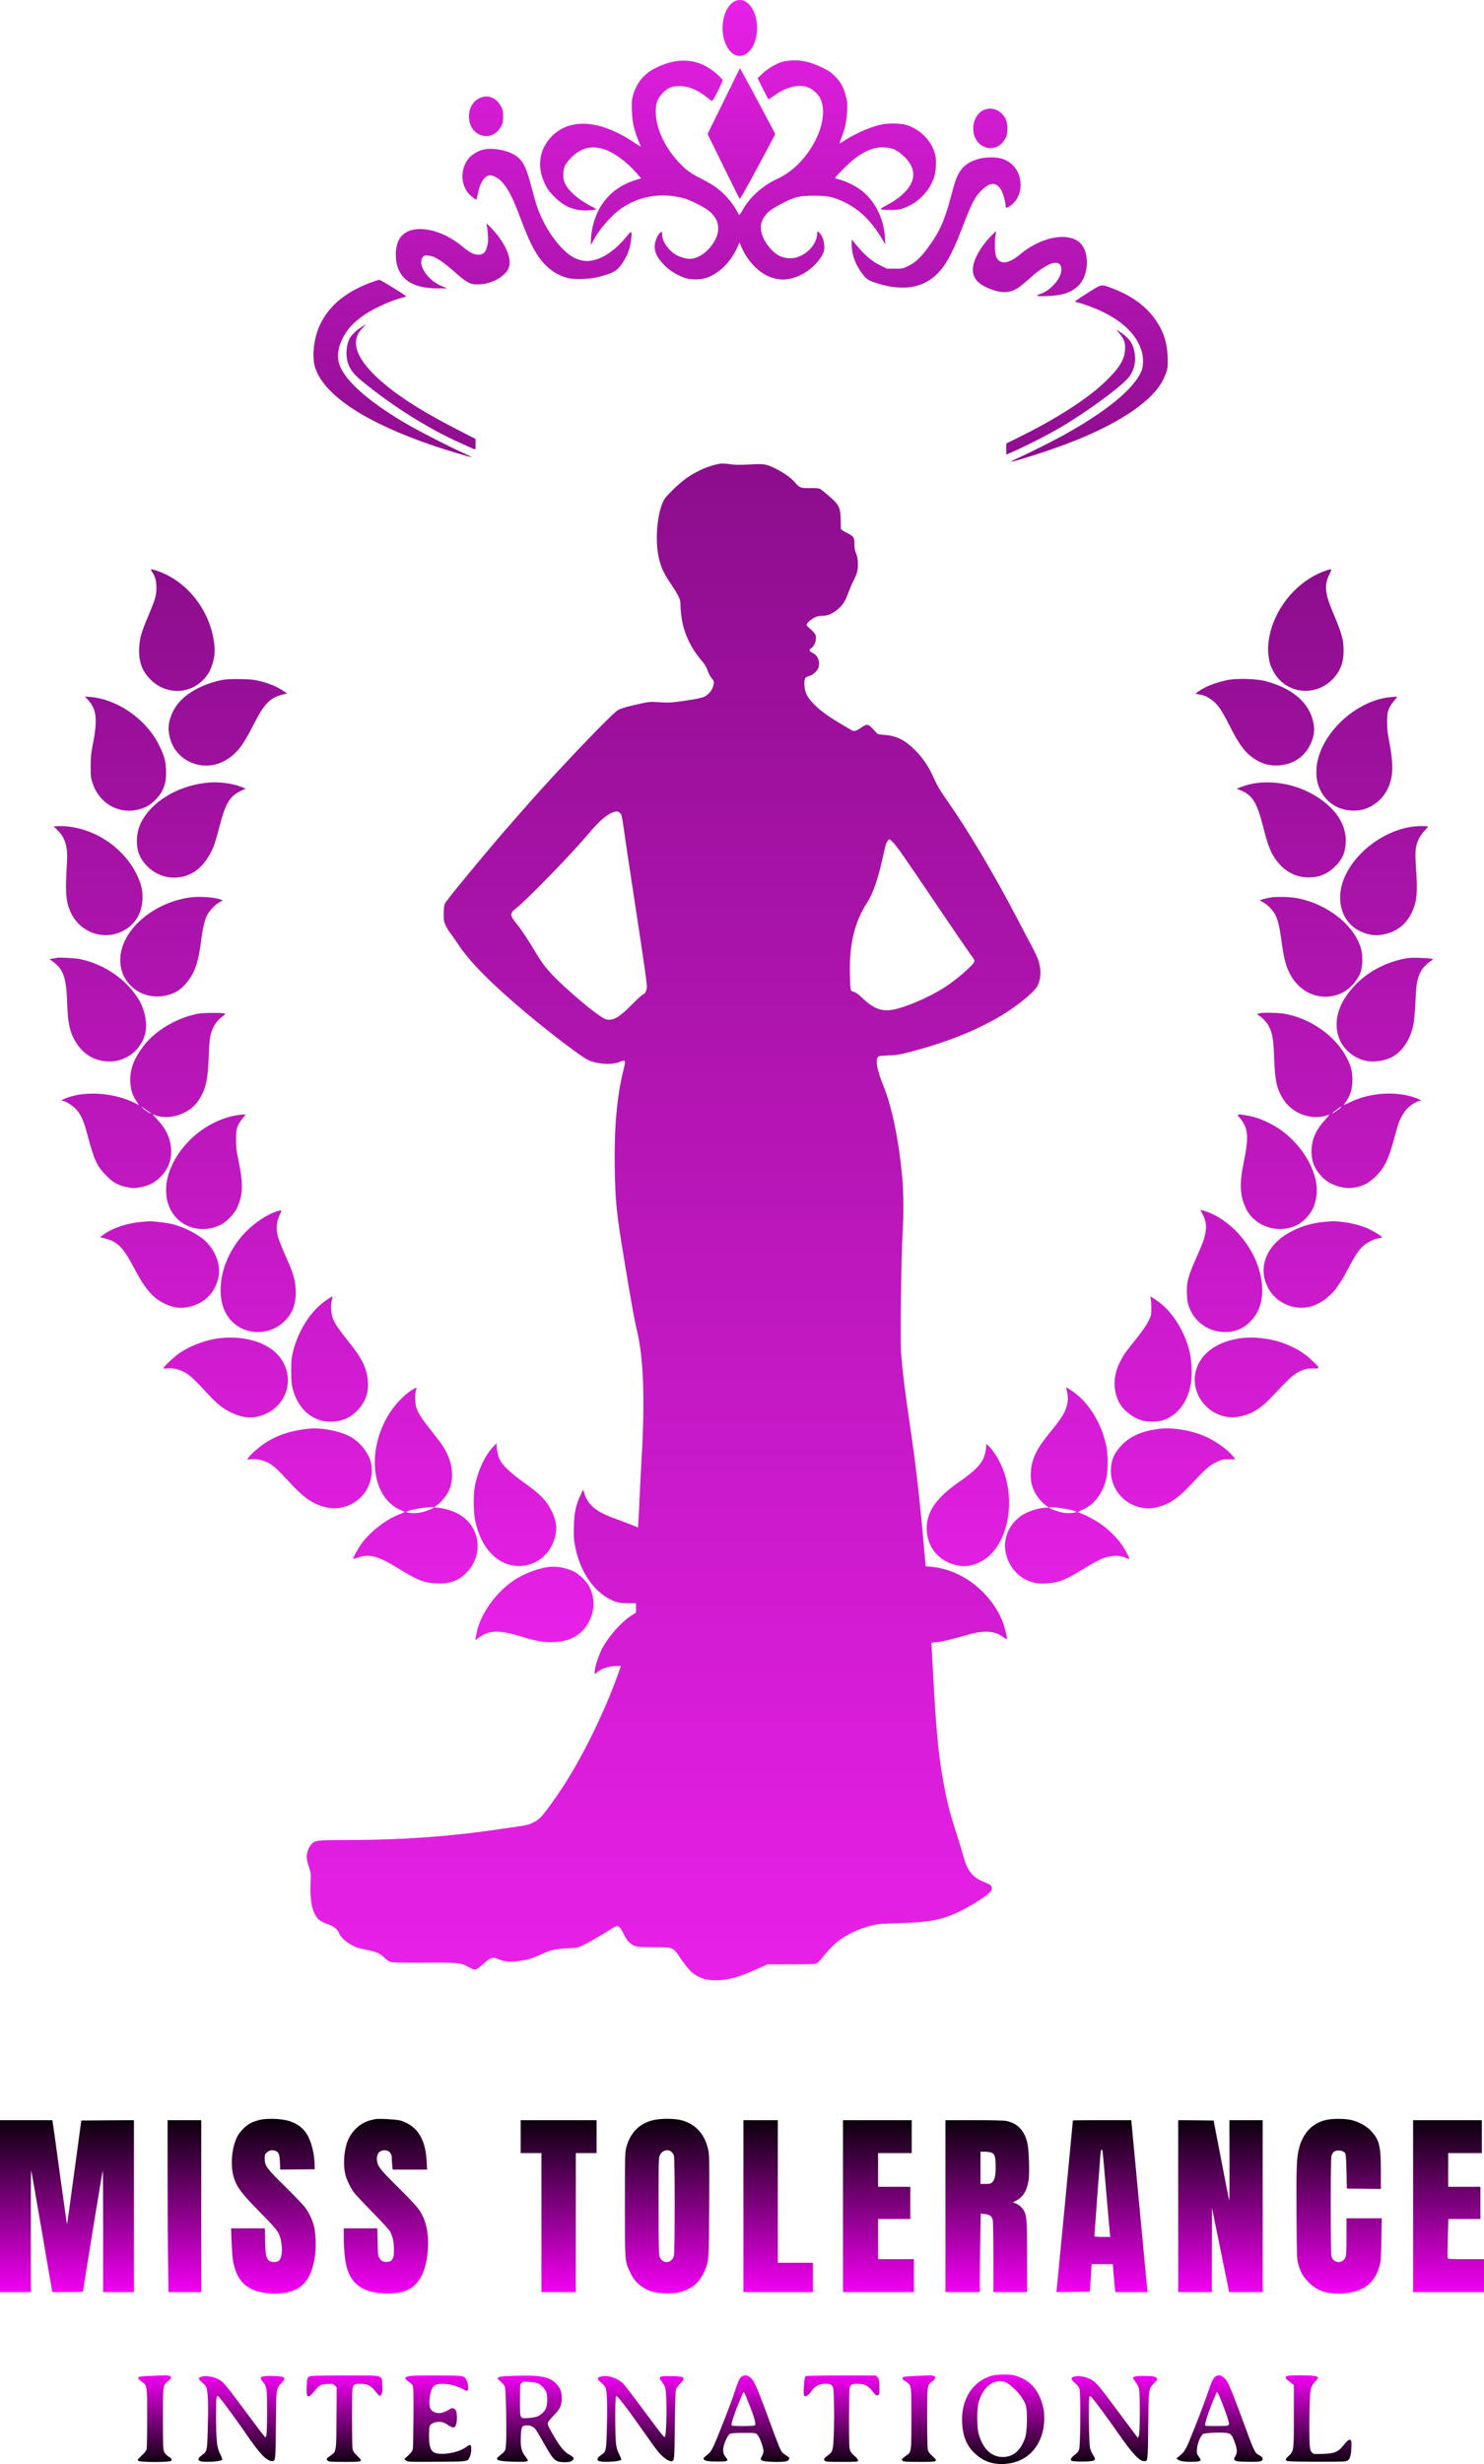 <svg xmlns="http://www.w3.org/2000/svg" width="100" height="166" viewBox="0 0 100 166" fill="none"><path fill-rule="evenodd" clip-rule="evenodd" d="M66.902 160.037C65.579 160.361 64.754 161.625 64.831 163.199C64.875 164.106 65.121 164.724 65.632 165.23C66.163 165.757 66.757 166.003 67.5 166.003C68.793 166.003 69.788 165.288 70.193 164.067C70.391 163.488 70.425 162.673 70.275 162.098C70.048 161.201 69.59 160.573 68.919 160.245C68.721 160.144 68.441 160.042 68.296 160.018C67.944 159.951 67.215 159.965 66.902 160.037ZM67.799 160.51C68.113 160.665 68.591 161.128 68.866 161.543C69.049 161.818 69.117 161.963 69.16 162.229C69.237 162.663 69.199 163.865 69.093 164.183C68.803 165.081 68.291 165.53 67.558 165.53C66.805 165.53 66.221 164.965 65.946 163.971C65.825 163.541 65.82 162.296 65.941 161.862C66.125 161.181 66.501 160.684 66.969 160.501C67.283 160.38 67.534 160.38 67.799 160.51ZM10.208 160.062C9.783 160.076 9.406 160.11 9.377 160.129C9.266 160.202 9.31 160.288 9.537 160.443L9.55 160.452C9.629 160.509 9.692 160.553 9.74 160.609C9.918 160.813 9.918 161.172 9.918 162.832L9.918 162.914C9.918 163.99 9.899 164.931 9.879 165.013C9.855 165.095 9.71 165.279 9.542 165.438C9.257 165.703 9.247 165.723 9.334 165.79C9.479 165.892 11.448 165.892 11.535 165.785C11.607 165.699 11.554 165.617 11.318 165.472C11.231 165.419 11.12 165.293 11.072 165.192C10.985 165.028 10.98 164.864 10.98 162.962L10.98 162.869C10.98 161.134 10.98 160.792 11.147 160.588C11.188 160.538 11.239 160.496 11.303 160.444L11.322 160.428C11.438 160.332 11.535 160.221 11.535 160.182C11.535 160.095 11.332 160.013 11.134 160.028C11.047 160.033 10.632 160.047 10.208 160.062ZM20.775 160.152C20.863 160.066 21.03 160.062 21.366 160.053L21.419 160.052C21.757 160.042 22.819 160.037 23.779 160.037C23.922 160.038 24.055 160.038 24.178 160.038H24.178H24.178H24.178H24.178H24.179H24.179H24.179H24.179C25.227 160.038 25.57 160.039 25.688 160.201C25.746 160.281 25.75 160.398 25.757 160.573L25.757 160.573C25.758 160.616 25.76 160.663 25.763 160.713C25.782 161.09 25.772 161.196 25.705 161.297C25.661 161.365 25.608 161.418 25.589 161.418C25.565 161.418 25.439 161.278 25.299 161.109C24.986 160.713 24.754 160.597 24.291 160.597C23.914 160.597 23.822 160.646 23.76 160.877C23.707 161.051 23.711 164.772 23.76 165.004C23.789 165.139 23.871 165.259 24.069 165.448C24.493 165.853 24.479 165.858 23.219 165.858C22.322 165.858 22.148 165.848 22.085 165.781C21.969 165.67 21.984 165.641 22.249 165.452L22.295 165.42C22.375 165.363 22.438 165.319 22.487 165.263C22.661 165.063 22.663 164.713 22.672 163.12L22.674 162.904L22.688 160.839L22.563 160.713C22.442 160.592 22.413 160.588 22.056 160.607C21.612 160.631 21.52 160.684 21.202 161.075C20.748 161.63 20.632 161.572 20.666 160.8L20.668 160.747C20.681 160.408 20.688 160.239 20.775 160.152ZM27.751 160.062C27.244 160.11 27.186 160.211 27.534 160.452C27.654 160.535 27.775 160.65 27.809 160.708C27.857 160.79 27.872 161.268 27.862 162.769C27.857 163.845 27.838 164.82 27.823 164.941C27.794 165.124 27.746 165.197 27.519 165.414L27.244 165.67L27.36 165.766C27.471 165.858 27.539 165.863 29.44 165.848L29.677 165.847C31.144 165.837 31.441 165.835 31.566 165.688C31.598 165.65 31.618 165.603 31.644 165.544C31.651 165.529 31.657 165.513 31.665 165.496C31.776 165.259 31.791 164.758 31.689 164.719C31.651 164.704 31.525 164.767 31.404 164.859C30.859 165.274 29.546 165.467 29.18 165.177C28.991 165.028 28.909 164.704 28.909 164.091C28.909 163.783 28.933 163.493 28.962 163.425C29.044 163.257 29.373 163.136 29.681 163.165C29.86 163.184 29.995 163.237 30.183 163.368C30.512 163.59 30.632 163.594 30.724 163.372C30.806 163.174 30.816 162.653 30.738 162.436C30.676 162.258 30.492 162.19 30.338 162.286C29.884 162.571 29.58 162.634 29.281 162.513C28.972 162.383 28.89 162.132 28.958 161.529C29.011 161.036 29.146 160.761 29.368 160.665C29.759 160.506 30.613 160.636 31.187 160.95C31.429 161.085 31.477 161.094 31.52 161.032C31.583 160.935 31.54 160.544 31.443 160.361C31.284 160.047 31.269 160.042 29.585 160.037C28.75 160.033 27.925 160.042 27.751 160.062ZM33.76 160.467C33.369 160.139 33.441 160.105 34.58 160.062C36.39 159.999 37.017 160.115 37.471 160.578C37.746 160.863 37.852 161.128 37.852 161.553C37.857 162.045 37.741 162.291 37.312 162.735L37.293 162.755C37.033 163.027 36.92 163.146 36.911 163.273C36.904 163.371 36.96 163.473 37.059 163.655L37.071 163.676C37.645 164.729 37.978 165.163 38.364 165.37C38.697 165.544 38.74 165.66 38.528 165.795C38.431 165.858 38.306 165.882 38.031 165.877C37.408 165.868 37.317 165.781 36.66 164.618C36.424 164.198 36.178 163.783 36.115 163.696C35.965 163.493 35.767 163.397 35.507 163.397C35.169 163.397 35.121 163.483 35.097 164.135C35.068 164.849 35.135 165.153 35.381 165.462C35.483 165.597 35.569 165.728 35.569 165.757C35.569 165.848 35.328 165.872 34.537 165.843C33.48 165.81 33.306 165.728 33.663 165.438L33.683 165.422C33.885 165.261 33.979 165.186 34.028 165.089C34.07 165.005 34.079 164.905 34.095 164.718L34.097 164.69C34.151 164.063 34.097 161.041 34.03 160.829C33.996 160.713 33.89 160.578 33.76 160.467ZM36.795 161.114C36.684 160.892 36.443 160.65 36.245 160.563C36.154 160.525 35.888 160.481 35.661 160.467C35.28 160.443 35.236 160.448 35.14 160.544C35.044 160.641 35.039 160.689 35.039 161.702L35.038 161.87C35.038 162.531 35.038 162.783 35.158 162.871C35.232 162.926 35.351 162.918 35.545 162.905L35.623 162.899C35.849 162.885 36.11 162.841 36.202 162.803C36.448 162.702 36.684 162.484 36.781 162.262C36.902 162.007 36.906 161.336 36.795 161.114ZM50.121 160.052C49.875 160.115 49.792 160.255 49.493 161.176C49.368 161.563 48.982 162.591 48.634 163.464C47.983 165.105 47.949 165.163 47.544 165.472C47.432 165.559 47.394 165.617 47.418 165.675C47.466 165.79 47.712 165.834 48.369 165.834C49.035 165.834 49.112 165.795 48.924 165.568C48.75 165.366 48.697 165.148 48.75 164.864C48.813 164.536 49.054 164.043 49.189 163.966C49.271 163.923 49.522 163.903 50.106 163.903C50.912 163.903 50.917 163.903 51.038 164.029C51.182 164.169 51.448 164.883 51.448 165.129C51.448 165.216 51.4 165.375 51.342 165.477C51.24 165.655 51.24 165.67 51.318 165.752C51.443 165.872 52.891 165.906 53.065 165.79C53.219 165.689 53.219 165.549 53.069 165.481C53.007 165.452 52.877 165.366 52.785 165.279L52.771 165.267L52.771 165.267L52.771 165.267L52.771 165.267L52.771 165.266L52.771 165.266C52.755 165.252 52.74 165.24 52.726 165.226C52.586 165.092 52.511 164.89 51.704 162.706L51.684 162.653C50.893 160.525 50.763 160.259 50.425 160.086C50.29 160.013 50.28 160.013 50.121 160.052ZM50.483 161.982C50.845 162.885 50.965 163.339 50.864 163.401C50.825 163.425 50.463 163.445 50.058 163.445C49.484 163.445 49.315 163.43 49.295 163.382C49.262 163.29 49.522 162.494 49.792 161.862C49.841 161.742 49.891 161.622 49.934 161.518C49.993 161.376 50.039 161.264 50.053 161.225C50.116 161.07 50.13 161.09 50.483 161.982ZM54.291 160.071L54.884 160.052C55.212 160.042 56.274 160.037 57.249 160.037L59.02 160.042L59.131 160.153C59.228 160.245 59.242 160.317 59.257 160.757C59.276 161.176 59.262 161.268 59.194 161.336C59.093 161.442 59.04 161.408 58.76 161.061C58.465 160.703 58.248 160.602 57.785 160.597C57.408 160.597 57.317 160.646 57.254 160.877C57.23 160.95 57.215 161.896 57.215 162.986C57.215 164.758 57.225 164.98 57.297 165.119C57.384 165.279 57.418 165.317 57.669 165.535C57.751 165.607 57.819 165.708 57.819 165.761C57.819 165.853 57.785 165.858 56.737 165.858C55.816 165.858 55.642 165.848 55.579 165.781C55.483 165.684 55.521 165.612 55.777 165.428C56.12 165.182 56.144 165.1 56.187 163.927C56.211 163.358 56.216 162.426 56.197 161.857C56.168 160.858 56.163 160.819 56.052 160.708C55.961 160.617 55.893 160.597 55.647 160.597C55.188 160.597 54.865 160.776 54.624 161.167C54.571 161.254 54.464 161.355 54.392 161.394C54.17 161.509 54.131 161.408 54.165 160.824C54.18 160.554 54.213 160.274 54.242 160.202L54.291 160.071ZM61.728 160.066C61.318 160.086 60.941 160.115 60.898 160.134C60.758 160.197 60.796 160.288 61.028 160.438L61.049 160.451C61.127 160.5 61.189 160.538 61.237 160.589C61.414 160.774 61.414 161.129 61.414 162.777V162.777V162.777V162.777V162.778L61.414 162.938V163.033V163.033V163.033V163.033V163.033C61.414 164.769 61.414 165.108 61.245 165.293C61.204 165.337 61.154 165.373 61.09 165.417L61.081 165.424C60.97 165.496 60.849 165.597 60.811 165.641C60.753 165.713 60.753 165.732 60.835 165.79C60.907 165.843 61.154 165.858 61.979 165.858C63.229 165.858 63.243 165.848 62.823 165.457C62.621 165.269 62.544 165.158 62.514 165.013C62.495 164.907 62.476 163.942 62.476 162.866C62.476 161.123 62.476 160.766 62.653 160.569C62.699 160.518 62.756 160.477 62.828 160.427L62.833 160.424C62.939 160.346 63.031 160.245 63.031 160.197C63.031 160.095 62.843 160.013 62.63 160.028C62.595 160.03 62.506 160.033 62.386 160.038L62.385 160.038L62.385 160.038L62.385 160.038L62.385 160.038L62.384 160.038L62.384 160.038L62.384 160.038C62.21 160.045 61.97 160.055 61.728 160.066ZM81.419 161.114C81.675 160.337 81.815 160.091 82.013 160.052C82.07 160.042 82.138 160.028 82.157 160.023C82.225 160.013 82.452 160.148 82.563 160.269C82.756 160.481 82.963 160.964 83.634 162.769L83.752 163.087C84.427 164.917 84.529 165.191 84.725 165.333C84.76 165.358 84.797 165.378 84.841 165.403L84.841 165.403L84.841 165.403C84.861 165.414 84.881 165.425 84.903 165.438C85.034 165.51 85.087 165.568 85.087 165.65C85.087 165.834 84.903 165.868 84.064 165.848C83.422 165.839 83.291 165.819 83.219 165.752C83.142 165.67 83.142 165.655 83.243 165.477C83.388 165.226 83.378 165.023 83.205 164.54C83.016 164.019 82.944 163.942 82.592 163.898C82.225 163.855 81.216 163.903 81.081 163.976C80.912 164.067 80.685 164.608 80.661 164.98C80.637 165.284 80.647 165.317 80.791 165.515C80.989 165.781 80.946 165.824 80.473 165.848C79.966 165.877 79.513 165.819 79.382 165.713L79.271 165.626L79.44 165.491L79.446 165.486C79.879 165.119 79.882 165.117 80.536 163.469C80.883 162.591 81.279 161.534 81.419 161.114ZM82.819 163.295C82.819 163.16 82.592 162.48 82.341 161.857L82.322 161.811L82.322 161.811C82.122 161.322 82.054 161.158 82.006 161.163C81.981 161.166 81.962 161.212 81.932 161.282L81.926 161.297C81.472 162.359 81.144 163.343 81.216 163.416C81.25 163.454 82.572 163.45 82.712 163.416C82.77 163.397 82.819 163.348 82.819 163.295ZM86.742 160.066C86.597 160.124 86.602 160.235 86.757 160.341C86.824 160.39 86.95 160.486 87.032 160.559L87.186 160.684V162.779V162.872C87.186 164.66 87.186 165.026 87.013 165.266C86.969 165.328 86.913 165.382 86.843 165.449L86.834 165.457C86.651 165.631 86.617 165.684 86.66 165.752C86.709 165.824 86.882 165.834 88.596 165.848C89.633 165.853 90.565 165.843 90.666 165.819C90.941 165.766 91.033 165.549 91.062 164.912C91.086 164.4 91.062 164.328 90.878 164.386C90.83 164.4 90.676 164.555 90.541 164.729C90.174 165.192 89.937 165.293 89.131 165.317C88.533 165.337 88.518 165.337 88.403 165.221C88.296 165.115 88.277 165.042 88.248 164.574C88.229 164.285 88.224 163.397 88.238 162.6C88.267 160.93 88.291 160.81 88.634 160.433C88.89 160.158 88.871 160.115 88.504 160.062C88.147 160.008 86.873 160.013 86.742 160.066ZM13.634 160.52C13.35 160.279 13.335 160.192 13.581 160.115C13.842 160.037 14.329 160.1 14.662 160.264C15.057 160.455 15.063 160.462 17.225 163.37L17.225 163.37L17.225 163.37L17.317 163.493C17.601 163.879 17.857 164.193 17.881 164.193C17.968 164.193 17.992 163.894 17.997 162.499C18.002 160.945 17.983 160.786 17.717 160.467C17.442 160.134 17.539 160.066 18.277 160.066C18.822 160.066 19.136 160.124 19.175 160.226C19.184 160.259 19.098 160.395 18.982 160.525L18.939 160.572L18.939 160.572C18.87 160.647 18.816 160.706 18.773 160.773C18.612 161.02 18.609 161.37 18.594 163.021L18.591 163.348C18.572 165.742 18.567 165.81 18.335 165.81C18.171 165.81 17.886 165.636 17.664 165.39C17.365 165.076 17.109 164.733 16.4 163.71C15.845 162.909 15.092 161.886 14.802 161.538C14.575 161.268 14.556 161.369 14.561 162.851C14.566 164.487 14.614 164.893 14.846 165.346C14.937 165.53 14.995 165.699 14.976 165.718C14.86 165.834 13.827 165.901 13.514 165.814C13.306 165.757 13.335 165.597 13.586 165.419C13.685 165.348 13.758 165.295 13.812 165.228C13.965 165.039 13.973 164.733 14.001 163.565C14.044 162.098 14.025 161.355 13.938 160.969C13.9 160.781 13.847 160.703 13.634 160.52ZM40.463 160.115C40.217 160.192 40.232 160.279 40.516 160.525C40.7 160.679 40.791 160.8 40.825 160.925C40.912 161.239 40.931 162.175 40.893 163.619L40.89 163.72C40.858 164.78 40.849 165.062 40.707 165.233C40.655 165.295 40.586 165.343 40.491 165.408C40.484 165.413 40.476 165.418 40.468 165.424C40.217 165.597 40.188 165.757 40.396 165.814C40.709 165.901 41.742 165.834 41.858 165.718C41.877 165.699 41.819 165.53 41.728 165.346C41.588 165.081 41.544 164.922 41.506 164.579C41.443 164.009 41.443 161.563 41.506 161.466C41.544 161.408 41.588 161.432 41.737 161.606C42.027 161.949 42.785 162.981 43.461 163.952C43.808 164.449 44.209 165.004 44.353 165.177C44.648 165.525 45.024 165.81 45.198 165.81L45.208 165.81C45.252 165.81 45.288 165.81 45.317 165.796C45.45 165.735 45.453 165.393 45.472 163.512L45.473 163.387C45.492 161.775 45.516 161.061 45.555 160.959C45.589 160.882 45.719 160.703 45.854 160.568C46.091 160.313 46.12 160.206 45.956 160.139C45.801 160.071 44.667 160.052 44.556 160.11C44.416 160.187 44.421 160.226 44.619 160.486C44.711 160.607 44.807 160.786 44.831 160.882C44.957 161.369 44.928 164.048 44.797 164.178C44.764 164.212 44.575 164 44.18 163.464C43.016 161.891 42.235 160.858 42.041 160.636C41.675 160.221 40.922 159.975 40.463 160.115ZM72.442 160.544C72.157 160.303 72.133 160.187 72.36 160.119C72.635 160.033 73.108 160.1 73.456 160.274C73.842 160.467 73.991 160.636 75.41 162.552C75.98 163.319 76.501 164.014 76.564 164.096L76.68 164.241L76.742 164.096C76.824 163.894 76.829 161.191 76.747 160.901C76.713 160.79 76.612 160.597 76.52 160.477C76.429 160.356 76.351 160.24 76.351 160.211C76.351 160.11 76.564 160.066 77.037 160.066C77.679 160.066 77.886 160.105 77.949 160.226C77.992 160.303 77.968 160.351 77.78 160.544C77.695 160.631 77.629 160.695 77.578 160.769C77.396 161.033 77.397 161.422 77.375 163.411C77.351 165.81 77.35 165.81 77.108 165.81L77.1 165.81C76.771 165.81 76.289 165.284 75.28 163.831C74.657 162.933 73.851 161.842 73.605 161.563C73.48 161.418 73.451 161.403 73.407 161.466C73.34 161.563 73.378 164.579 73.451 164.912C73.48 165.042 73.567 165.255 73.649 165.38C73.822 165.665 73.822 165.694 73.687 165.771C73.538 165.853 72.278 165.858 72.196 165.776C72.109 165.689 72.186 165.559 72.442 165.366C72.587 165.259 72.679 165.139 72.717 165.023C72.809 164.753 72.828 161.23 72.741 160.95C72.698 160.805 72.611 160.684 72.442 160.544Z" fill="url(#paint0_linear_1_603)"></path><path fill-rule="evenodd" clip-rule="evenodd" d="M17.437 142.832C17.249 142.885 17.003 142.972 16.892 143.03C16.626 143.165 16.26 143.512 16.076 143.792C15.627 144.492 15.483 145.863 15.763 146.722C15.98 147.388 16.274 147.769 17.568 149.087C18.798 150.341 18.871 150.448 18.967 151.191C19.035 151.693 18.977 152.108 18.813 152.282C18.687 152.417 18.325 152.436 18.151 152.315C17.939 152.161 17.891 151.953 17.867 151.003L17.848 150.124H16.709H15.574L15.608 151.032C15.642 152.064 15.69 152.417 15.859 152.919C16.226 154.014 17.075 154.516 18.552 154.516C20.217 154.511 21.009 153.729 21.24 151.862C21.308 151.302 21.269 150.409 21.158 149.979C21.043 149.521 20.787 149 20.516 148.662C20.386 148.498 19.793 147.88 19.194 147.291C17.968 146.089 17.843 145.916 17.838 145.428C17.833 145.168 17.848 145.134 17.992 145.004C18.161 144.854 18.383 144.82 18.596 144.917C18.789 145.004 18.837 145.148 18.861 145.674L18.885 146.167L20.048 146.157L21.211 146.143L21.197 145.732C21.158 144.825 20.878 143.951 20.483 143.512C20.217 143.223 19.947 143.049 19.517 142.904C18.991 142.726 17.963 142.692 17.437 142.832ZM25.265 142.769C25.234 142.775 25.173 142.79 25.103 142.808C25.055 142.821 25.002 142.834 24.952 142.846C24.209 143.034 23.567 143.681 23.345 144.477C23.161 145.115 23.132 145.935 23.272 146.505C23.349 146.838 23.629 147.407 23.851 147.706C23.962 147.856 24.532 148.464 25.121 149.062C25.709 149.661 26.235 150.235 26.289 150.341C26.472 150.703 26.544 151.036 26.544 151.548C26.544 151.982 26.53 152.06 26.433 152.204C26.337 152.349 26.293 152.368 26.091 152.383C25.82 152.402 25.671 152.32 25.545 152.089C25.473 151.963 25.459 151.775 25.444 151.027L25.425 150.124H24.295H23.166V150.747C23.166 151.476 23.238 152.248 23.34 152.658C23.654 153.874 24.426 154.444 25.869 154.502C27.114 154.555 27.804 154.28 28.287 153.536C28.871 152.634 29.03 150.761 28.62 149.627C28.364 148.932 28.209 148.739 26.887 147.422C25.608 146.152 25.454 145.959 25.401 145.544C25.367 145.279 25.463 145.023 25.627 144.936C26.009 144.738 26.4 144.955 26.4 145.361C26.4 145.477 26.414 145.708 26.429 145.872L26.462 146.167H27.621H28.779L28.75 145.597C28.673 144.082 28.103 143.203 26.979 142.861C26.718 142.783 25.487 142.716 25.265 142.769ZM42.196 144.7C42.461 143.667 43.098 143.034 44.093 142.817C44.546 142.721 45.386 142.721 45.816 142.817C46.815 143.039 47.466 143.72 47.717 144.791C47.799 145.148 47.804 145.414 47.79 148.556C47.775 152.185 47.765 152.311 47.514 152.928C47.365 153.295 47.056 153.749 46.824 153.932C46.284 154.357 45.637 154.54 44.788 154.502C44.117 154.468 43.711 154.357 43.296 154.077C42.91 153.821 42.693 153.561 42.466 153.092L42.452 153.063C42.389 152.934 42.337 152.828 42.295 152.718C42.109 152.234 42.109 151.678 42.109 148.66V148.659V148.507C42.109 145.341 42.119 145.004 42.196 144.7ZM45.415 145.24C45.386 145.144 45.309 145.018 45.236 144.96C44.99 144.767 44.623 144.873 44.469 145.187C44.382 145.361 44.377 145.534 44.377 148.604C44.377 151.162 44.392 151.876 44.44 152.016C44.628 152.547 45.261 152.518 45.41 151.978C45.483 151.727 45.483 145.491 45.415 145.24ZM89.382 142.817C88.47 143.015 87.833 143.657 87.553 144.666C87.374 145.312 87.346 145.94 87.365 149.135C87.384 152.084 87.389 152.185 87.49 152.552C87.635 153.073 87.809 153.377 88.176 153.749C88.707 154.289 89.295 154.516 90.159 154.516C91.723 154.516 92.621 153.918 92.963 152.644C93.05 152.32 93.065 152.079 93.084 150.858L93.113 149.449H91.921H90.734V150.679C90.734 151.625 90.719 151.949 90.666 152.074C90.478 152.533 89.855 152.494 89.72 152.016C89.657 151.775 89.653 145.486 89.72 145.245C89.749 145.148 89.812 145.033 89.86 144.989C90.063 144.806 90.521 144.854 90.652 145.076C90.69 145.144 90.719 145.554 90.734 146.311L90.758 147.446L91.906 147.46L93.05 147.47V146.254C93.05 144.574 92.949 144.164 92.379 143.551C92.07 143.218 91.52 142.923 90.999 142.812C90.579 142.726 89.797 142.726 89.382 142.817ZM0 154.42V148.628V142.837H1.762H3.523L3.547 142.943C3.562 143.005 3.779 144.574 4.03 146.432C4.286 148.285 4.503 149.815 4.513 149.825C4.522 149.835 4.542 149.728 4.561 149.584L4.594 149.342C4.665 148.814 4.841 147.52 5.039 146.094L5.478 142.861L7.254 142.846L9.025 142.837V148.628V154.42H7.987H6.95V150.308C6.95 148.049 6.94 146.21 6.926 146.225C6.902 146.249 5.598 154.231 5.598 154.357C5.598 154.405 5.357 154.42 4.566 154.42H3.533L3.504 154.284C3.487 154.22 3.236 152.753 2.918 150.897L2.799 150.201C2.428 148.025 2.114 146.234 2.099 146.225C2.085 146.21 2.075 148.049 2.075 150.308V154.42H1.038H0ZM11.293 146.664C11.293 148.773 11.308 151.379 11.327 152.455L11.356 154.42H12.461H13.562V148.628V142.837H12.428H11.293V146.664ZM35.087 145.057V143.947V142.837H37.645H40.203V143.947V145.057H39.503H38.803V149.738V154.42H37.645H36.486V149.738V145.057H35.787H35.087ZM50.096 148.628V154.42H52.437H54.778V153.43V152.441H53.596H52.413V147.639V142.837H51.255H50.096V148.628ZM56.805 154.42V148.628V142.837H59.122H61.438V143.947V145.057H60.304H59.17V146.191V147.325H60.256H61.342V148.411V149.497H60.256H59.17V150.848V152.2H60.376H61.583V153.31V154.42H59.194H56.805ZM63.707 148.628V154.42H64.865H66.023V153.657C66.023 153.237 66.038 152.045 66.057 151.012L66.086 149.13L66.371 149.164C66.699 149.202 66.824 149.294 66.892 149.54C66.921 149.646 66.94 150.645 66.94 152.064V154.42H68.074H69.209V152.031C69.209 149.584 69.189 149.313 69.011 148.961C68.9 148.739 68.639 148.507 68.417 148.435L68.243 148.377L68.47 148.261C68.933 148.025 69.189 147.61 69.31 146.91C69.387 146.476 69.339 144.859 69.237 144.405C69.04 143.541 68.586 143.054 67.819 142.89C67.654 142.856 66.877 142.837 65.637 142.837H63.707V148.628ZM66.815 145.028C67.032 145.119 67.09 145.308 67.095 145.959C67.095 146.553 67.032 146.852 66.868 147.016C66.766 147.117 66.704 147.132 66.409 147.132H66.071V146.046V144.96H66.361C66.52 144.96 66.728 144.989 66.815 145.028ZM71.211 154.193C71.236 153.99 72.297 142.909 72.297 142.856C72.297 142.846 73.18 142.837 74.266 142.837H76.231L76.757 148.401C76.928 150.243 77.088 151.922 77.189 152.992L77.19 153.002L77.191 153.009L77.191 153.011C77.257 153.705 77.298 154.139 77.302 154.188L77.331 154.42H76.245H75.159L75.13 154.188C75.116 154.062 75.077 153.643 75.043 153.247L74.986 152.537H74.266H73.552L73.547 152.716C73.547 152.817 73.518 153.237 73.489 153.647L73.431 154.395L72.307 154.41L71.182 154.42L71.211 154.193ZM74.516 147.344C74.402 146.041 74.309 144.98 74.295 144.922C74.257 144.719 74.189 144.815 74.155 145.115C74.131 145.399 73.745 150.568 73.745 150.66C73.745 150.684 73.987 150.703 74.281 150.703H74.821L74.793 150.472C74.773 150.346 74.662 149.072 74.541 147.639L74.516 147.344ZM79.392 148.628V154.42H80.526H81.66L81.665 151.582L81.67 148.749L82.196 151.331L82.356 152.114C82.576 153.193 82.752 154.054 82.775 154.164L82.823 154.42H83.957H85.087V148.628V142.837H83.967H82.843L82.852 145.573C82.857 147.084 82.847 148.281 82.833 148.242C82.814 148.203 82.572 146.973 82.293 145.515L81.781 142.861L80.584 142.846L79.392 142.837V148.628ZM95.222 154.42V148.628V142.837H97.539H99.855V143.947V145.057H98.721H97.587V146.191V147.325H98.673H99.759V148.411V149.497H98.678H97.597L97.563 150.776C97.543 151.476 97.539 152.084 97.553 152.127C97.582 152.19 97.751 152.2 98.793 152.2H100V153.31V154.42H97.611H95.222Z" fill="url(#paint1_linear_1_603)"></path><path d="M48.441 31.253C47.77 31.374 46.96 31.727 46.294 32.185C45.84 32.494 44.918 33.372 44.764 33.642C44.276 34.487 44.107 36.485 44.421 37.692C44.58 38.314 44.739 38.638 45.222 39.362C45.734 40.124 45.864 40.409 45.854 40.732C45.849 40.867 45.874 41.186 45.903 41.437C46.033 42.552 46.496 43.589 47.283 44.511C47.5 44.767 47.606 44.946 47.684 45.177C47.741 45.351 47.862 45.583 47.959 45.694C48.108 45.877 48.123 45.916 48.094 46.094C48.031 46.49 47.717 46.862 47.346 46.982C46.955 47.103 45.57 47.315 45.053 47.33C44.894 47.335 44.551 47.32 44.291 47.301C43.89 47.267 43.745 47.277 43.301 47.373C42.452 47.552 41.907 47.701 41.66 47.827C41.298 48.01 37.761 51.702 35.642 54.106C34.078 55.882 33.755 56.254 32.722 57.484C31.023 59.511 30.063 60.699 29.976 60.887C29.923 61.002 29.904 61.21 29.899 61.562C29.899 62.016 29.913 62.098 30.034 62.354C30.106 62.513 30.237 62.73 30.328 62.837C30.415 62.947 30.671 63.314 30.903 63.662C31.66 64.815 33.176 66.335 35.521 68.3C37.167 69.68 39.281 71.278 39.677 71.437C40.145 71.63 40.816 71.722 41.269 71.659C41.482 71.625 41.713 71.572 41.795 71.529C41.969 71.437 42.08 71.437 42.114 71.524C42.129 71.558 42.085 71.804 42.017 72.064C41.578 73.802 41.38 75.983 41.424 78.623C41.467 81.017 41.535 81.702 42.09 85.037C42.524 87.668 42.761 88.975 42.93 89.675C43.354 91.442 43.461 94.173 43.253 97.928C43.195 98.937 43.127 100.274 43.099 100.896C43.074 101.519 43.036 102.228 43.021 102.47L42.992 102.909L42.611 102.75C42.404 102.663 41.974 102.499 41.665 102.392C40.198 101.876 39.638 101.442 39.382 100.621L39.3 100.346L39.122 100.718C38.813 101.374 38.702 101.876 38.673 102.759C38.654 103.372 38.663 103.652 38.731 104.038C39.044 105.911 40.116 107.426 41.472 107.904C41.709 107.986 41.887 108.01 42.312 108.01L42.857 108.015V108.329V108.642L42.553 108.836C41.882 109.265 41.033 110.216 40.594 111.031C40.184 111.804 39.879 113.087 40.203 112.697C40.401 112.46 41.038 112.238 41.54 112.238H41.839L41.694 112.658C40.859 115.032 39.479 117.919 38.2 119.96C37.635 120.867 36.737 122.122 36.453 122.412C36.144 122.726 35.724 122.928 35.232 123.001C35.034 123.03 34.373 123.126 33.76 123.218C30.299 123.734 27.013 123.966 23.21 123.966C21.318 123.966 21.202 123.98 20.946 124.294C20.758 124.521 20.637 124.926 20.671 125.216C20.685 125.337 20.758 125.612 20.83 125.824C20.956 126.196 20.956 126.234 20.927 126.92C20.883 127.986 21.014 128.686 21.337 129.159C21.477 129.366 21.699 129.497 22.22 129.685C22.519 129.791 22.751 129.999 22.848 130.24C22.944 130.476 23.243 130.776 23.596 130.983C23.982 131.205 24.088 131.239 24.744 131.369C25.386 131.5 25.632 131.611 25.941 131.929C26.052 132.04 26.212 132.146 26.327 132.18C26.462 132.224 27.119 132.233 28.62 132.228C30.965 132.214 31.023 132.219 31.612 132.542C31.853 132.672 31.96 132.711 32.061 132.682C32.133 132.668 32.36 132.499 32.563 132.315C33.045 131.876 33.214 131.823 33.557 131.977C33.977 132.166 34.358 132.199 35 132.108C35.623 132.016 35.898 131.929 36.578 131.62C37.162 131.355 37.408 131.302 38.248 131.258C38.895 131.229 38.938 131.22 39.295 131.051C39.624 130.896 40.806 130.211 41.12 129.999C41.631 129.651 41.723 129.675 42.003 130.254C42.244 130.756 42.476 130.998 42.819 131.114C42.968 131.162 43.311 131.181 44.074 131.186C45.396 131.191 45.348 131.171 45.859 131.934C46.067 132.238 46.351 132.605 46.491 132.75C46.96 133.232 47.63 133.459 48.432 133.406C49.237 133.358 49.85 133.179 51.086 132.619L51.713 132.339H53.306C54.629 132.339 54.923 132.325 55.039 132.267C55.121 132.228 55.299 132.04 55.439 131.857C55.767 131.432 56.216 130.969 56.574 130.703C56.926 130.433 57.693 130.042 58.181 129.888C58.967 129.627 59.127 129.608 60.618 129.564C62.466 129.506 63.306 129.366 64.286 128.951C65.015 128.642 66.279 127.89 66.617 127.561C66.815 127.373 66.849 127.315 66.834 127.185C66.82 127.016 66.805 127.006 66.12 126.702C65.483 126.418 65.15 125.945 64.889 124.955C64.817 124.69 64.624 124.048 64.455 123.531C64.083 122.402 63.9 121.717 63.707 120.761C63.263 118.589 63.099 116.953 62.862 112.479C62.824 111.722 62.785 111.007 62.775 110.887L62.766 110.67L63.137 110.631C63.509 110.597 64.064 110.462 65.203 110.139C66.303 109.82 67.046 109.868 67.592 110.288C67.717 110.38 67.833 110.448 67.848 110.433C67.891 110.385 67.712 109.627 67.558 109.246C67.283 108.546 66.882 107.938 66.318 107.344C65.323 106.307 64.044 105.67 62.741 105.554L62.379 105.525L62.244 104.014C61.979 101.003 61.699 98.589 61.347 96.215C60.975 93.705 60.811 92.373 60.719 91.099C60.657 90.279 60.734 84.342 60.821 83.088C60.903 81.919 60.888 80.283 60.792 79.227C60.56 76.784 60.097 74.54 59.522 73.131C59.122 72.146 58.987 71.475 59.136 71.249C59.209 71.138 59.242 71.128 59.855 71.109C60.415 71.085 60.603 71.056 61.366 70.858C64.339 70.081 66.786 69.009 68.538 67.706C69.213 67.204 69.764 66.698 69.899 66.442C70.164 65.949 70.183 65.293 69.952 64.641C69.879 64.448 69.686 64.038 69.522 63.734C69.358 63.43 68.943 62.648 68.605 61.997C66.974 58.874 65.28 56.017 63.832 53.947C63.292 53.169 63.205 53.02 62.862 52.277C62.553 51.606 62.167 51.041 61.656 50.529C60.989 49.859 60.391 49.564 59.59 49.511C59.194 49.482 59.151 49.473 59.035 49.337C58.494 48.744 58.465 48.729 58.05 49.009C57.684 49.255 57.548 49.294 57.389 49.197C57.322 49.154 57.071 49.009 56.829 48.869C55.985 48.382 55.285 47.885 54.899 47.494C54.416 47.016 54.242 46.683 54.209 46.191C54.184 45.732 54.233 45.626 54.498 45.554C54.802 45.472 55.111 45.182 55.169 44.921C55.256 44.516 55.097 44.149 54.754 43.985C54.508 43.864 54.484 43.792 54.662 43.676C54.889 43.522 55.044 43.092 54.966 42.812C54.937 42.706 54.822 42.566 54.633 42.402C54.474 42.262 54.344 42.127 54.344 42.093C54.344 41.997 54.691 41.688 54.923 41.587C55.063 41.524 55.246 41.485 55.43 41.485C55.777 41.485 56.086 41.355 56.458 41.046C56.781 40.781 56.964 40.491 57.167 39.926C57.259 39.675 57.408 39.323 57.5 39.149C57.597 38.971 57.708 38.7 57.751 38.556C57.857 38.189 57.824 37.59 57.684 37.267C57.601 37.088 57.577 36.939 57.577 36.649C57.577 36.191 57.534 36.133 57.003 35.867C56.776 35.752 56.66 35.665 56.66 35.607C56.651 34.574 56.636 34.41 56.511 34.144C56.409 33.932 56.279 33.787 55.893 33.445C55.618 33.208 55.338 32.981 55.27 32.943C55.174 32.89 55.005 32.875 54.595 32.885C53.948 32.894 53.88 32.87 53.552 32.484C53.277 32.166 52.751 31.799 52.196 31.538C51.593 31.253 51.443 31.234 50.526 31.292C50.092 31.316 49.604 31.321 49.445 31.302C48.818 31.22 48.663 31.215 48.441 31.253ZM41.771 54.767C41.887 54.868 41.907 54.95 42.037 55.867C42.114 56.413 42.404 58.367 42.688 60.211C43.494 65.481 43.625 66.413 43.581 66.591C43.518 66.857 43.48 66.919 43.321 66.997C43.239 67.04 42.886 67.364 42.544 67.716C41.728 68.541 41.318 68.778 40.874 68.681C40.55 68.609 39.445 67.75 38.089 66.519C37.133 65.65 36.651 65.09 36.187 64.318C35.652 63.42 35.15 62.653 34.879 62.32C34.353 61.678 34.334 61.538 34.739 61.224C35.487 60.641 38.485 57.566 39.604 56.229C40.396 55.288 40.951 54.81 41.385 54.704C41.612 54.651 41.636 54.656 41.771 54.767ZM60.193 56.77C60.468 57.055 60.859 57.614 63.263 61.176C64.315 62.73 65.266 64.12 65.376 64.27C65.753 64.762 65.753 64.748 65.367 65.139C64.913 65.602 64.156 66.205 63.552 66.582C62.476 67.252 60.956 67.894 60.101 68.034C59.407 68.15 58.847 67.933 58.161 67.286C57.852 66.992 57.679 66.862 57.539 66.823C57.297 66.76 57.302 66.765 57.273 65.737C57.211 63.662 57.572 62.132 58.451 60.776C58.827 60.197 59.18 59.178 59.484 57.774C59.585 57.32 59.686 56.9 59.711 56.833C59.759 56.707 59.889 56.543 59.937 56.543C59.957 56.543 60.072 56.644 60.193 56.77Z" fill="url(#paint2_linear_1_603)"></path><path fill-rule="evenodd" clip-rule="evenodd" d="M37.041 105.559C36.419 105.622 35.541 105.926 34.894 106.302C33.465 107.137 32.264 108.821 32.07 110.25L32.037 110.506L32.292 110.313C32.954 109.816 33.649 109.801 35.154 110.265C36.187 110.578 36.66 110.66 37.331 110.631C38.451 110.583 39.223 110.134 39.681 109.265C40.082 108.503 40.101 107.721 39.739 106.944C39.566 106.577 39.064 106.07 38.678 105.877C38.2 105.636 37.548 105.511 37.041 105.559ZM71.882 94.724C71.979 94.401 71.979 94.053 71.892 93.715C71.858 93.575 71.839 93.464 71.853 93.464C71.863 93.464 72.027 93.566 72.215 93.691C73.34 94.439 74.213 95.839 74.551 97.422C74.677 98.025 74.667 99.193 74.527 99.705C74.257 100.694 73.668 101.428 72.915 101.727C72.761 101.79 72.635 101.852 72.635 101.867C72.635 101.886 72.693 101.915 72.765 101.934C73.007 101.992 73.668 102.335 74.107 102.625C74.657 102.987 75.299 103.624 75.642 104.14C75.893 104.516 76.134 104.989 76.096 105.033C76.086 105.042 75.98 105.004 75.854 104.951C75.391 104.743 74.812 104.777 74.17 105.047C73.991 105.125 73.513 105.39 73.108 105.641C71.786 106.457 71.342 106.63 70.511 106.674C69.903 106.708 69.609 106.65 69.131 106.423C68.18 105.964 67.577 104.801 67.751 103.764C67.881 102.967 68.412 102.282 69.17 101.915C69.57 101.727 70.15 101.572 70.497 101.572L70.68 101.568L70.536 101.466C70.217 101.239 69.874 100.834 69.715 100.501C69.493 100.042 69.435 99.714 69.464 99.159C69.508 98.344 69.836 97.634 70.637 96.65C71.53 95.549 71.728 95.245 71.882 94.724ZM72.514 101.876C72.635 101.843 72.336 101.746 71.79 101.65C71.269 101.558 70.705 101.514 70.705 101.568C70.705 101.63 71.264 101.838 71.617 101.905C71.897 101.959 72.263 101.949 72.514 101.876ZM27.833 93.599C27.239 93.942 26.573 94.652 26.129 95.4C25.145 97.084 24.976 99.111 25.705 100.511C26.004 101.085 26.511 101.553 27.051 101.756C27.172 101.799 27.268 101.848 27.268 101.862C27.268 101.876 27.133 101.939 26.964 102.002C26.038 102.349 25.005 103.136 24.387 103.961C24.151 104.275 23.76 104.98 23.798 105.023C23.808 105.033 23.982 104.985 24.18 104.917C24.899 104.676 25.497 104.84 26.771 105.622C28.142 106.466 28.552 106.635 29.421 106.674C30.304 106.717 30.864 106.519 31.419 105.964C32.678 104.705 32.346 102.687 30.743 101.92C30.352 101.732 29.754 101.572 29.44 101.572C29.262 101.572 29.252 101.514 29.421 101.423C29.604 101.326 30.024 100.853 30.174 100.573C30.574 99.845 30.56 98.874 30.145 97.977C29.928 97.509 29.749 97.248 29.078 96.408C28.161 95.264 27.973 94.888 27.978 94.188C27.978 93.961 28.002 93.715 28.036 93.638C28.065 93.561 28.084 93.493 28.074 93.484C28.07 93.474 27.959 93.527 27.833 93.599ZM29.247 101.553C29.247 101.611 28.702 101.823 28.369 101.891C28.026 101.963 27.529 101.949 27.375 101.867C27.288 101.819 28.103 101.621 28.591 101.577C29.117 101.524 29.247 101.519 29.247 101.553ZM22.032 87.562C20.965 88.276 20.106 89.599 19.735 91.099C19.638 91.49 19.623 91.679 19.623 92.378C19.623 93.064 19.643 93.262 19.73 93.585C20.101 94.946 21.062 95.781 22.268 95.781C23.007 95.781 23.625 95.52 24.107 94.999C24.619 94.444 24.836 93.87 24.792 93.131C24.744 92.229 24.43 91.558 23.518 90.424C22.838 89.579 22.572 89.188 22.437 88.836C22.302 88.488 22.268 87.924 22.36 87.586C22.399 87.451 22.413 87.335 22.399 87.335C22.384 87.335 22.215 87.436 22.032 87.562ZM16.346 83.223C16.964 82.513 17.915 81.843 18.653 81.611C19.001 81.5 19.015 81.514 18.861 81.819C18.668 82.214 18.605 82.61 18.673 83.049C18.731 83.402 18.895 83.846 19.426 85.028C19.788 85.849 19.932 86.432 19.932 87.065C19.932 87.885 19.701 88.488 19.184 89C18.33 89.854 16.969 89.989 15.975 89.314C15.256 88.826 14.865 87.982 14.865 86.925C14.865 85.641 15.391 84.319 16.346 83.223ZM80.888 81.514C80.888 81.523 80.933 81.607 80.991 81.714L81.013 81.756C81.404 82.456 81.351 83.088 80.787 84.343C80.063 85.95 79.947 86.346 79.981 87.19C80 87.639 80.029 87.808 80.135 88.078C80.507 89.043 81.351 89.666 82.384 89.734C83.127 89.782 83.731 89.56 84.242 89.048C85.029 88.262 85.251 87.113 84.889 85.704C84.406 83.821 82.819 82.074 81.129 81.572C80.999 81.534 80.888 81.51 80.888 81.514ZM15.878 75.149C15.376 75.236 14.826 75.429 14.286 75.709C13.113 76.321 12.138 77.335 11.583 78.513C10.84 80.105 11.178 81.737 12.403 82.46C13.156 82.909 14.146 82.914 14.942 82.475C15.309 82.272 15.791 81.766 15.965 81.399C16.38 80.516 16.404 79.738 16.057 78.117C15.936 77.547 15.907 77.301 15.907 76.79C15.902 76.051 15.956 75.858 16.317 75.385L16.549 75.076L16.395 75.081C16.308 75.086 16.076 75.115 15.878 75.149ZM13.369 68.291C11.998 68.537 10.545 69.372 9.754 70.366C8.991 71.321 8.697 72.147 8.793 73.064C8.837 73.503 8.943 73.802 9.17 74.154L9.363 74.449L9.122 74.328C7.751 73.633 5.816 73.474 4.537 73.952C4.208 74.072 4.073 74.159 4.204 74.159C4.377 74.159 4.874 74.463 5.111 74.714C5.449 75.071 5.642 75.501 5.912 76.524C6.346 78.16 6.535 78.57 7.143 79.183C7.616 79.666 7.944 79.854 8.509 79.97C8.967 80.067 9.083 80.067 9.546 79.97C10.053 79.864 10.386 79.69 10.767 79.338C11.274 78.855 11.535 78.266 11.535 77.591C11.535 76.809 11.24 76.119 10.637 75.467C10.434 75.25 10.28 75.076 10.294 75.076C10.304 75.076 10.4 75.105 10.502 75.144C11.067 75.342 11.781 75.274 12.403 74.97C12.891 74.734 13.219 74.425 13.499 73.942C13.895 73.257 14.015 72.658 14.069 71.066C14.083 70.573 14.126 70.023 14.165 69.845C14.29 69.241 14.57 68.778 14.99 68.484C15.145 68.373 15.188 68.32 15.145 68.291C15.039 68.218 13.755 68.223 13.369 68.291ZM10.183 75.009C10.183 75.062 9.797 74.825 9.628 74.666C9.459 74.512 9.484 74.521 9.812 74.743C10.014 74.878 10.183 74.999 10.183 75.009ZM3.837 64.526C3.813 64.54 3.687 64.56 3.557 64.579L3.33 64.608L3.605 64.816C4.257 65.293 4.464 65.882 4.517 67.403C4.566 68.899 4.681 69.473 5.077 70.153C5.584 71.037 6.414 71.519 7.408 71.514C8.571 71.505 9.58 70.67 9.802 69.536C9.928 68.889 9.754 68.011 9.373 67.378C8.552 66.008 7.08 64.98 5.429 64.623C5.111 64.55 3.943 64.483 3.837 64.526ZM85.048 60.597C85.135 60.569 85.372 60.511 85.57 60.472C86.013 60.39 86.988 60.419 87.495 60.525C89.546 60.955 91.308 62.388 91.723 63.952C91.834 64.367 91.824 65.038 91.704 65.429C91.501 66.07 90.917 66.703 90.28 66.959C89.001 67.475 87.597 66.915 86.926 65.617C86.65 65.091 86.506 64.536 86.366 63.479C86.231 62.451 86.11 61.949 85.922 61.601C85.763 61.307 85.425 60.964 85.121 60.791L84.889 60.655L85.048 60.597ZM12.819 60.458C10.878 60.723 9.088 61.92 8.398 63.411C7.934 64.401 8.026 65.462 8.624 66.201C9.281 67.002 10.309 67.32 11.342 67.031C11.906 66.876 12.336 66.563 12.717 66.027C13.185 65.376 13.398 64.685 13.562 63.3C13.639 62.654 13.774 62.065 13.914 61.741C14.064 61.413 14.459 60.974 14.783 60.791L15.014 60.66L14.879 60.607C14.484 60.448 13.436 60.371 12.819 60.458ZM90.632 59.039C91.414 57.306 93.378 55.892 95.294 55.68C95.507 55.655 95.777 55.646 95.893 55.655C96.009 55.665 96.144 55.675 96.197 55.675C96.264 55.675 96.221 55.742 96.023 55.935C95.874 56.085 95.7 56.331 95.613 56.505C95.376 56.992 95.343 57.335 95.415 58.402C95.507 59.671 95.492 60.337 95.372 60.815C95.072 61.978 94.353 62.716 93.311 62.938C92.707 63.069 92.225 63.006 91.66 62.74C90.376 62.127 89.942 60.559 90.632 59.039ZM3.803 55.66L3.62 55.679L3.885 55.94C4.377 56.418 4.575 57.05 4.517 57.986C4.392 60.124 4.426 60.66 4.725 61.374C5.309 62.779 6.911 63.397 8.253 62.736C9.112 62.316 9.604 61.481 9.604 60.453C9.604 59.903 9.503 59.512 9.218 58.928C8.325 57.089 6.371 55.786 4.319 55.66C4.136 55.651 3.9 55.651 3.803 55.66ZM14.141 52.716C12.225 52.856 10.459 53.821 9.638 55.173C9.387 55.588 9.257 56.017 9.228 56.495C9.189 57.272 9.402 57.842 9.937 58.377C10.777 59.212 12.051 59.367 13.06 58.759C13.595 58.431 14.098 57.779 14.402 57.012C14.474 56.828 14.652 56.22 14.797 55.66C15.198 54.116 15.483 53.638 16.226 53.286L16.554 53.127L16.226 53.001C15.661 52.784 14.797 52.668 14.141 52.716ZM5.922 47.142C6.506 47.784 6.588 48.45 6.269 50.076C6.134 50.762 6.115 50.979 6.11 51.621C6.11 52.306 6.124 52.403 6.24 52.76C6.766 54.347 8.393 55.052 9.884 54.338C10.241 54.169 10.743 53.662 10.922 53.3C11.149 52.832 11.211 52.489 11.187 51.862C11.158 51.235 11.081 50.955 10.738 50.24C9.889 48.484 7.944 47.108 6.081 46.954L5.719 46.925L5.922 47.142ZM15 45.805C13.822 46.027 12.712 46.592 12.09 47.291C11.588 47.856 11.298 48.657 11.371 49.28C11.472 50.178 11.931 50.873 12.683 51.273C13.721 51.828 14.937 51.621 15.854 50.728C16.24 50.351 16.578 49.825 17.128 48.739C17.794 47.431 18.205 47.007 19.001 46.804L19.348 46.717L19.049 46.519C18.634 46.249 18.151 46.046 17.563 45.897C17.138 45.791 16.93 45.766 16.216 45.752C15.618 45.742 15.265 45.757 15 45.805ZM89.286 38.464C87.9 38.952 86.66 40.11 85.975 41.553C85.57 42.417 85.381 43.363 85.473 44.121C85.531 44.623 85.594 44.821 85.801 45.216C86.583 46.712 88.557 46.997 89.773 45.786C90.304 45.255 90.54 44.656 90.54 43.826C90.54 43.102 90.41 42.649 89.821 41.259C89.271 39.96 89.223 39.42 89.59 38.672C89.773 38.3 89.768 38.295 89.286 38.464ZM80.729 46.601C81.178 46.273 81.858 46.003 82.659 45.824C83.301 45.684 84.638 45.718 85.29 45.892C87.099 46.37 88.229 47.345 88.499 48.662C88.615 49.208 88.547 49.652 88.277 50.197C87.843 51.075 86.998 51.572 85.956 51.572C85.478 51.568 85.072 51.452 84.633 51.186C83.938 50.766 83.528 50.231 82.819 48.821C82.321 47.837 82.061 47.46 81.699 47.19C81.351 46.93 81.207 46.862 80.849 46.794L80.55 46.732L80.729 46.601ZM88.803 51.186C89.29 49.169 91.433 47.263 93.533 46.987C93.678 46.968 93.88 46.949 93.977 46.944L94.16 46.939L93.919 47.238C93.547 47.697 93.465 47.958 93.47 48.653C93.47 49.101 93.504 49.41 93.624 50.028C93.827 51.056 93.871 51.881 93.755 52.422C93.62 53.035 93.354 53.527 92.963 53.899C92.447 54.381 91.897 54.613 91.24 54.613C90.531 54.613 89.918 54.372 89.455 53.913C88.784 53.247 88.547 52.263 88.803 51.186ZM83.62 53.025C84.064 52.856 84.45 52.769 84.894 52.731C86.4 52.605 87.939 53.049 89.15 53.961C90.154 54.719 90.685 55.641 90.685 56.63C90.685 57.359 90.478 57.871 89.99 58.353C89.469 58.874 88.904 59.111 88.195 59.111C87.292 59.111 86.54 58.706 85.975 57.919C85.618 57.417 85.434 56.949 85.135 55.762C84.686 54.01 84.401 53.561 83.523 53.209L83.33 53.131L83.62 53.025ZM91.317 66.365C92.157 65.491 93.311 64.864 94.57 64.599C94.913 64.526 95.145 64.512 95.656 64.531C96.013 64.541 96.371 64.57 96.448 64.589L96.583 64.632L96.4 64.758C95.864 65.115 95.57 65.607 95.463 66.336C95.434 66.51 95.396 67.099 95.372 67.644C95.343 68.189 95.29 68.807 95.246 69.019C95.043 69.999 94.537 70.791 93.871 71.177C93.349 71.476 92.572 71.592 91.988 71.457C91.289 71.293 90.618 70.766 90.323 70.144C89.763 68.971 90.125 67.61 91.317 66.365ZM84.841 68.421C84.681 68.324 84.686 68.305 84.918 68.257C85.15 68.204 86.168 68.228 86.544 68.295C88.306 68.599 89.995 69.791 90.753 71.263C91.038 71.809 91.134 72.195 91.134 72.76C91.134 73.373 90.984 73.855 90.647 74.29C90.584 74.376 90.54 74.449 90.55 74.449C90.565 74.449 90.734 74.372 90.931 74.275C92.307 73.604 94.073 73.484 95.391 73.966C95.705 74.082 95.825 74.159 95.69 74.159C95.545 74.159 95.154 74.381 94.899 74.613C94.657 74.83 94.382 75.284 94.228 75.713C94.189 75.829 94.059 76.288 93.938 76.732C93.567 78.131 93.272 78.715 92.654 79.304C92.259 79.68 91.892 79.878 91.419 79.98C91.009 80.062 90.791 80.062 90.372 79.975C89.846 79.864 89.392 79.618 89.054 79.256C88.542 78.706 88.335 78.141 88.383 77.393C88.427 76.679 88.707 76.08 89.31 75.424C89.498 75.221 89.604 75.076 89.551 75.096C88.436 75.54 87.051 75.047 86.424 73.981C86.018 73.281 85.917 72.808 85.859 71.302C85.811 70.038 85.753 69.661 85.54 69.212C85.41 68.932 85.092 68.575 84.841 68.421ZM89.768 75.004C89.768 75.047 90.232 74.743 90.323 74.642C90.372 74.589 90.4 74.545 90.386 74.545C90.347 74.545 89.768 74.975 89.768 75.004ZM83.808 78.31C84.16 76.621 84.112 76.022 83.586 75.366L83.568 75.344C83.459 75.21 83.397 75.134 83.415 75.1C83.438 75.055 83.595 75.081 83.957 75.141L84.001 75.149C84.566 75.24 85.024 75.4 85.608 75.704C86.211 76.017 86.65 76.346 87.143 76.847C88.238 77.953 88.866 79.434 88.711 80.54C88.62 81.21 88.431 81.626 88.011 82.065C87.558 82.547 86.95 82.798 86.24 82.798C85.319 82.798 84.426 82.291 84.025 81.539C83.552 80.651 83.499 79.811 83.808 78.31ZM9.58 82.316C8.557 82.403 7.582 82.726 6.955 83.189L6.742 83.349L7.124 83.45C7.949 83.672 8.311 84.048 9.083 85.516C9.778 86.833 10.29 87.427 11.052 87.808C11.713 88.136 12.259 88.189 12.925 87.996C13.842 87.731 14.455 87.089 14.696 86.153C14.903 85.332 14.595 84.362 13.9 83.667C13.402 83.17 12.418 82.663 11.564 82.46C11.245 82.383 10.13 82.248 10.039 82.277C10.032 82.277 9.987 82.281 9.917 82.287C9.833 82.294 9.712 82.305 9.58 82.316ZM86.757 83.107C87.524 82.658 88.32 82.403 89.237 82.32C89.831 82.263 89.889 82.263 90.396 82.316C90.965 82.378 91.535 82.513 92.022 82.702C92.408 82.847 93.18 83.31 93.132 83.363C93.118 83.377 92.997 83.406 92.872 83.43C92.5 83.503 92.056 83.739 91.8 84C91.496 84.309 91.303 84.608 90.854 85.453C90.347 86.413 90.024 86.881 89.595 87.282C88.847 87.982 87.949 88.252 87.095 88.03C86.067 87.764 85.362 87.007 85.178 85.964C84.995 84.898 85.608 83.788 86.757 83.107ZM77.582 88.136C77.582 87.871 77.563 87.576 77.539 87.485L77.531 87.455C77.519 87.403 77.511 87.37 77.522 87.36C77.542 87.343 77.621 87.395 77.835 87.539L77.92 87.596C78.957 88.286 79.841 89.671 80.169 91.099C80.323 91.794 80.347 92.769 80.217 93.387C79.971 94.574 79.233 95.457 78.263 95.713C77.934 95.8 77.355 95.8 77.003 95.709C76.38 95.544 75.714 95.038 75.425 94.502C74.986 93.681 75 92.687 75.463 91.77C75.7 91.297 75.825 91.119 76.549 90.216C76.945 89.724 77.234 89.314 77.37 89.043C77.577 88.633 77.582 88.619 77.582 88.136ZM15.01 90.134C14.011 90.216 12.93 90.597 12.09 91.162C11.786 91.37 11.124 91.978 11.042 92.132C10.999 92.214 11.009 92.219 11.25 92.19C11.761 92.127 12.341 92.32 12.843 92.726C13.002 92.856 13.422 93.276 13.784 93.672C14.58 94.541 14.952 94.854 15.516 95.134C16.308 95.52 16.911 95.593 17.601 95.371C19.401 94.801 19.985 92.682 18.731 91.283C17.978 90.448 16.554 90.009 15.01 90.134ZM80.574 92.388C80.893 91.157 82.046 90.337 83.745 90.139C84.527 90.047 85.671 90.187 86.433 90.472C87.292 90.786 87.857 91.128 88.422 91.664L88.438 91.68C88.738 91.966 88.871 92.094 88.846 92.15C88.825 92.195 88.705 92.195 88.488 92.195H88.475C88.161 92.195 87.987 92.219 87.785 92.301C87.263 92.504 86.993 92.731 85.869 93.932C85.111 94.748 84.619 95.105 83.977 95.318C83.2 95.573 82.587 95.54 81.906 95.202C80.878 94.685 80.294 93.46 80.574 92.388ZM20.849 96.249C19.59 96.374 18.687 96.674 17.79 97.267C17.432 97.504 16.901 97.977 16.742 98.199L16.646 98.334L16.95 98.305C17.307 98.276 17.751 98.373 18.094 98.556C18.427 98.739 18.711 99 19.459 99.806C20.246 100.655 20.676 101.017 21.216 101.283C22.297 101.819 23.398 101.698 24.237 100.945C24.884 100.366 25.193 99.386 24.995 98.532C24.836 97.847 24.199 97.074 23.499 96.732C22.785 96.384 21.626 96.172 20.849 96.249ZM75.627 97.32C76.202 96.737 76.984 96.403 78.098 96.263C79.107 96.138 80.483 96.394 81.477 96.896C82.138 97.229 82.872 97.793 83.156 98.194L83.243 98.315H82.799C82.379 98.315 82.341 98.324 81.935 98.522C81.477 98.749 81.303 98.899 80.14 100.129C79.344 100.969 78.76 101.35 77.987 101.543C76.404 101.934 74.85 100.718 74.855 99.087C74.86 98.382 75.082 97.871 75.627 97.32ZM33.243 97.456C32.683 98.059 32.244 98.981 32.013 100.038C31.887 100.626 31.897 101.915 32.032 102.518C32.36 103.947 33.084 104.936 34.073 105.332C35.275 105.805 36.636 105.269 37.196 104.101C37.587 103.276 37.582 102.629 37.162 101.78C36.819 101.09 36.4 100.655 35.343 99.907C34.411 99.241 33.871 98.735 33.673 98.329C33.547 98.064 33.412 97.369 33.475 97.272C33.538 97.171 33.446 97.243 33.243 97.456ZM65.738 98.966C66.182 98.527 66.356 98.199 66.428 97.658L66.477 97.277L66.665 97.46C66.766 97.557 66.959 97.808 67.095 98.02C68.707 100.525 68.07 104.391 65.898 105.303C65.28 105.564 64.754 105.578 64.117 105.351C63.084 104.98 62.447 104.077 62.447 102.972C62.447 101.823 63.108 100.887 64.672 99.811C65.058 99.545 65.536 99.169 65.738 98.966ZM10.54 39.579C10.536 39.116 10.459 38.846 10.251 38.527C10.111 38.31 10.14 38.305 10.608 38.464C12.543 39.126 14.073 41.008 14.406 43.155C14.508 43.788 14.479 44.246 14.305 44.767C14.141 45.26 13.986 45.511 13.639 45.853C12.664 46.809 11.134 46.775 10.14 45.781C9.566 45.207 9.334 44.55 9.377 43.633C9.411 43.006 9.527 42.591 9.971 41.548C10.473 40.361 10.545 40.11 10.54 39.579Z" fill="url(#paint3_linear_1_603)"></path><path fill-rule="evenodd" clip-rule="evenodd" d="M72.5 20.346C72.35 20.346 72.51 20.226 73.311 19.724C73.369 19.688 73.422 19.654 73.473 19.622L73.473 19.621C73.88 19.364 74.07 19.245 74.267 19.232C74.44 19.221 74.617 19.291 74.95 19.424C74.996 19.442 75.045 19.462 75.097 19.482C76.351 19.975 77.307 20.703 77.934 21.645C78.446 22.412 78.683 23.223 78.687 24.231C78.692 24.743 78.678 24.854 78.562 25.163C78.49 25.361 78.359 25.641 78.272 25.785C77.418 27.209 75.164 28.657 71.887 29.902C70.599 30.39 68.258 31.138 68.137 31.099C68.113 31.09 68.287 30.998 68.518 30.896C69.093 30.641 70.739 29.82 71.453 29.434C74.508 27.774 76.472 26.167 76.931 24.951C77.046 24.632 77.056 24.154 76.955 23.749C76.641 22.552 75.632 21.582 73.933 20.838C73.475 20.641 72.626 20.346 72.5 20.346ZM25.29 18.927C23.422 19.555 22.177 20.544 21.549 21.91C21.139 22.793 21.004 24.048 21.236 24.767C21.844 26.635 24.633 28.474 29.223 30.033C30.111 30.332 31.767 30.829 31.791 30.8C31.8 30.795 31.53 30.66 31.192 30.506C30.323 30.115 28.282 29.072 27.51 28.623C25.101 27.233 23.48 25.867 22.968 24.796C22.693 24.222 22.717 23.59 23.046 22.88C23.34 22.233 23.837 21.688 24.585 21.191C25.275 20.732 26.424 20.216 27.114 20.057C27.249 20.023 27.365 19.98 27.365 19.96C27.365 19.912 25.647 18.85 25.565 18.85C25.536 18.855 25.41 18.889 25.29 18.927ZM65.84 17.185C66.043 16.785 66.366 16.336 66.762 15.921C66.95 15.727 67.109 15.573 67.114 15.583C67.124 15.592 67.109 15.727 67.08 15.887C67.003 16.302 67.042 17.146 67.148 17.344C67.423 17.856 67.983 17.774 68.769 17.113C70.174 15.945 72.003 15.607 72.79 16.374C73.441 17.011 73.379 18.561 72.669 19.246C72.196 19.709 71.593 19.912 70.574 19.946C69.855 19.975 69.715 19.936 70.087 19.811C70.801 19.579 71.525 18.744 71.525 18.16C71.525 17.788 71.298 17.634 70.912 17.735C70.623 17.812 70.039 18.179 69.629 18.541C68.769 19.299 68.639 19.4 68.35 19.535C67.968 19.719 67.524 19.729 67.013 19.569C65.594 19.13 65.232 18.392 65.84 17.185ZM32.794 15.153C32.877 15.53 32.915 16.123 32.872 16.379C32.775 16.958 32.611 17.161 32.23 17.161C31.926 17.161 31.651 17.016 31.158 16.606C29.735 15.414 27.91 15.071 27.114 15.843C26.767 16.181 26.607 16.794 26.689 17.499C26.834 18.787 27.77 19.429 29.488 19.429L30.14 19.424L29.768 19.275C28.818 18.894 28.103 17.812 28.485 17.33C28.576 17.209 28.61 17.2 28.842 17.219C29.32 17.258 29.768 17.547 30.864 18.522C31.096 18.73 31.404 18.956 31.554 19.029C31.791 19.145 31.882 19.164 32.239 19.159C33.171 19.149 34.16 18.57 34.315 17.938C34.469 17.291 33.977 16.263 33.07 15.327C32.79 15.042 32.766 15.028 32.794 15.153ZM64.691 11.543C64.962 11.123 65.367 10.858 65.99 10.694C66.414 10.583 67.061 10.573 67.437 10.67C68.036 10.824 68.494 11.258 68.678 11.847C68.924 12.629 68.683 13.45 68.079 13.865C67.823 14.038 67.761 14.034 67.761 13.845C67.761 13.652 67.616 13.107 67.51 12.89C67.206 12.282 66.786 12.233 66.236 12.735C65.719 13.208 65.507 13.604 64.865 15.279C64.102 17.282 63.596 18.145 62.833 18.73C61.863 19.478 60.579 19.579 58.953 19.038C58.475 18.879 58.354 18.787 58.031 18.339C57.611 17.75 57.384 17.089 57.389 16.437V16.123L57.486 16.244C58.224 17.156 58.663 17.552 59.31 17.875L59.764 18.102H60.304C60.825 18.102 60.849 18.097 61.197 17.924C61.665 17.692 61.989 17.402 62.428 16.823C63.282 15.694 63.634 14.926 64.088 13.218C64.368 12.161 64.46 11.9 64.691 11.543ZM53.185 4.082C53.012 4.101 52.785 4.14 52.679 4.173C52.264 4.309 51.723 4.632 51.39 4.946L51.052 5.264L51.404 5.979C51.602 6.369 51.776 6.688 51.8 6.688C51.82 6.688 51.95 6.601 52.09 6.5C52.954 5.848 53.871 5.626 54.513 5.911C54.773 6.027 55.092 6.312 55.237 6.562C55.618 7.219 55.512 8.329 54.966 9.415C54.349 10.641 53.417 11.582 52.331 12.074C51.462 12.47 50.594 13.227 50.145 13.98L50.072 14.105C49.913 14.375 49.855 14.476 49.811 14.47C49.785 14.466 49.764 14.425 49.731 14.359C49.724 14.344 49.715 14.327 49.706 14.309C49.411 13.725 48.876 13.097 48.296 12.653C48.103 12.508 47.664 12.248 47.312 12.069C46.549 11.688 46.216 11.447 45.734 10.925C44.788 9.912 44.204 8.643 44.189 7.581C44.184 6.973 44.281 6.678 44.614 6.316C44.966 5.93 45.246 5.805 45.753 5.8C46.371 5.795 46.931 6.012 47.563 6.505C47.751 6.649 47.93 6.78 47.959 6.799C48.002 6.828 48.123 6.63 48.359 6.162C48.543 5.785 48.697 5.452 48.697 5.414C48.697 5.375 48.562 5.221 48.398 5.066C47.172 3.932 45.753 3.778 44.136 4.603C43.374 4.994 42.891 5.592 42.659 6.423C42.568 6.76 42.558 6.886 42.582 7.484C42.611 8.329 42.746 8.86 43.181 9.859C43.195 9.893 42.963 9.762 42.674 9.564C40.439 8.073 38.403 7.933 37.177 9.188C36.322 10.066 36.158 11.258 36.737 12.426C36.902 12.755 37.027 12.928 37.355 13.257C38.007 13.908 38.649 14.188 39.503 14.178C39.744 14.174 40 14.154 40.077 14.13C40.217 14.091 40.217 14.087 39.86 13.908C39.001 13.464 38.345 12.904 38.094 12.397C37.983 12.166 37.959 12.055 37.959 11.755C37.959 11.297 38.084 11.027 38.489 10.621C39.156 9.951 39.87 9.777 40.739 10.066C41.39 10.288 42.244 10.916 42.862 11.625L43.2 12.016L42.794 12.142C41.216 12.634 40.184 13.836 39.889 15.515C39.85 15.737 39.817 16.051 39.817 16.215V16.509L40.015 16.147C40.43 15.38 41.236 14.473 41.892 14.024C43.094 13.208 44.493 12.972 45.994 13.334C46.472 13.445 47.539 13.99 47.857 14.28C48.509 14.873 48.576 15.612 48.045 16.408C47.669 16.977 47.133 17.359 46.617 17.431C46.347 17.47 45.864 17.349 45.565 17.175C45.039 16.866 44.629 16.283 44.624 15.829C44.619 15.592 44.614 15.583 44.517 15.65C44.349 15.757 44.151 16.176 44.127 16.476C44.078 16.982 44.267 17.373 44.836 17.933C45.164 18.261 45.676 18.565 46.187 18.734C46.574 18.86 47.23 18.85 47.63 18.71C48.446 18.425 49.209 17.682 49.653 16.736L49.836 16.345L49.971 16.659C50.348 17.523 51.014 18.256 51.723 18.59C52.452 18.932 53.19 18.908 53.982 18.517C54.595 18.213 55.179 17.653 55.439 17.122C55.545 16.9 55.56 16.823 55.541 16.519C55.517 16.143 55.401 15.863 55.198 15.675L55.082 15.563L55.058 15.824C55.005 16.447 54.431 17.098 53.721 17.33C53.354 17.451 52.862 17.412 52.524 17.238C52.003 16.977 51.467 16.283 51.318 15.689C51.216 15.269 51.279 14.931 51.52 14.579C51.733 14.265 52.013 14.062 52.756 13.676C53.557 13.257 53.904 13.179 54.923 13.184C55.787 13.189 56.149 13.266 56.829 13.585C57.872 14.072 58.663 14.83 59.402 16.036L59.662 16.461L59.633 16.003C59.551 14.632 58.885 13.382 57.867 12.701C57.481 12.441 56.887 12.171 56.52 12.084C56.385 12.055 56.274 12.011 56.274 11.997C56.274 11.92 57.133 11.056 57.495 10.766C58.253 10.158 58.914 9.897 59.604 9.931C60.135 9.955 60.454 10.1 60.912 10.534C61.737 11.312 61.752 12.151 60.961 12.957C60.632 13.286 60.222 13.58 59.677 13.865C59.204 14.111 59.242 14.145 60.015 14.145C60.449 14.145 60.608 14.125 60.879 14.029C61.834 13.7 62.635 12.89 62.944 11.949C63.07 11.562 63.113 10.863 63.031 10.481C62.833 9.526 61.984 8.657 61.004 8.401C60.642 8.31 59.908 8.295 59.469 8.377C58.784 8.498 57.727 8.947 56.974 9.429C56.762 9.564 56.583 9.666 56.578 9.661C56.569 9.651 56.627 9.473 56.709 9.265C56.955 8.618 57.051 8.155 57.08 7.508C57.104 6.992 57.095 6.847 57.003 6.495C56.853 5.887 56.656 5.53 56.269 5.139C55.989 4.864 55.84 4.762 55.391 4.545C54.575 4.154 53.914 4.014 53.185 4.082ZM49.595 0.047C48.765 0.351 48.412 1.973 48.938 3.049C49.624 4.444 51.014 3.662 51.014 1.886C51.014 0.67 50.328 -0.218 49.595 0.047ZM47.679 9.029L48.769 6.813L49.86 4.593L49.995 4.835C50.391 5.53 52.235 8.99 52.235 9.029C52.235 9.058 51.704 10.066 51.057 11.263C50.174 12.904 49.87 13.43 49.831 13.382C49.807 13.343 49.31 12.349 48.731 11.172L47.679 9.029ZM32.297 6.62C31.853 6.842 31.602 7.291 31.602 7.861C31.602 9.207 33.161 9.666 33.774 8.503C33.885 8.29 33.904 8.199 33.904 7.846C33.904 7.494 33.885 7.402 33.774 7.19C33.451 6.572 32.857 6.34 32.297 6.62ZM65.985 9.666C65.299 9.009 65.521 7.687 66.366 7.383C66.906 7.185 67.515 7.47 67.78 8.039C67.925 8.353 67.925 9 67.775 9.275C67.611 9.579 67.442 9.757 67.206 9.873C66.805 10.066 66.313 9.984 65.985 9.666ZM32.505 10.095C32.157 10.182 31.742 10.453 31.535 10.728C31.009 11.418 31.043 12.47 31.607 13.073C31.8 13.281 32.08 13.483 32.114 13.435C32.119 13.425 32.162 13.242 32.211 13.02C32.312 12.523 32.428 12.258 32.626 12.031C32.843 11.78 33.055 11.751 33.388 11.925C33.982 12.233 34.435 12.981 35.063 14.675C35.627 16.191 35.999 16.939 36.487 17.557C36.959 18.145 37.587 18.565 38.272 18.734C38.707 18.845 39.783 18.807 40.323 18.662C41.38 18.382 41.588 18.256 41.964 17.692C42.307 17.171 42.476 16.688 42.544 16.022C42.587 15.559 42.548 15.53 42.293 15.848C41.342 17.035 40.29 17.663 39.382 17.576C39.16 17.557 38.962 17.494 38.707 17.373C38.026 17.04 37.182 16.046 36.612 14.912C36.274 14.227 36.149 13.869 35.83 12.658C35.459 11.234 35.237 10.795 34.715 10.462C34.141 10.095 33.152 9.931 32.505 10.095ZM24.373 22.021C24.03 22.238 23.663 22.595 23.557 22.808C23.325 23.256 23.282 23.99 23.451 24.477C23.61 24.926 23.861 25.245 24.445 25.718C26.298 27.238 28.562 28.686 30.55 29.627C31.081 29.878 31.998 30.288 32.027 30.288C32.037 30.288 32.046 30.129 32.046 29.931V29.574L30.83 28.947C28.19 27.595 26.385 26.408 25.217 25.245C23.89 23.932 23.639 22.88 24.455 22.069C24.58 21.944 24.672 21.842 24.657 21.847C24.648 21.847 24.517 21.924 24.373 22.021ZM75.811 23.565C75.84 23.107 75.758 22.861 75.444 22.48L75.222 22.209L75.391 22.311C76.018 22.711 76.303 23.059 76.419 23.58C76.593 24.333 76.433 25.008 75.975 25.52C75.391 26.167 73.2 27.764 71.573 28.73C70.526 29.347 68.987 30.129 67.973 30.554L67.809 30.621V30.25V29.878L68.639 29.468C71.245 28.179 73.272 26.876 74.484 25.708C75.415 24.811 75.772 24.236 75.811 23.565Z" fill="url(#paint4_linear_1_603)"></path><defs><linearGradient id="paint0_linear_1_603" x1="50.188" y1="159.966" x2="50.188" y2="166.009" gradientUnits="userSpaceOnUse"><stop stop-color="#F500F5"></stop><stop offset="1" stop-color="#0A000A"></stop></linearGradient><linearGradient id="paint1_linear_1_603" x1="50.012" y1="142.728" x2="50.012" y2="154.528" gradientUnits="userSpaceOnUse"><stop stop-color="#0A000A"></stop><stop offset="1" stop-color="#F500F5"></stop></linearGradient><linearGradient id="paint2_linear_1_603" x1="45.389" y1="133.414" x2="45.389" y2="31.23" gradientUnits="userSpaceOnUse"><stop stop-color="#E820E8"></stop><stop offset="1" stop-color="#8D0D8D"></stop></linearGradient><linearGradient id="paint3_linear_1_603" x1="49.956" y1="110.637" x2="49.956" y2="38.353" gradientUnits="userSpaceOnUse"><stop stop-color="#E820E8"></stop><stop offset="1" stop-color="#8D0D8D"></stop></linearGradient><linearGradient id="paint4_linear_1_603" x1="49.906" y1="31.101" x2="49.906" y2="-0" gradientUnits="userSpaceOnUse"><stop stop-color="#8D0D8D"></stop><stop offset="1" stop-color="#E820E8"></stop></linearGradient></defs></svg>